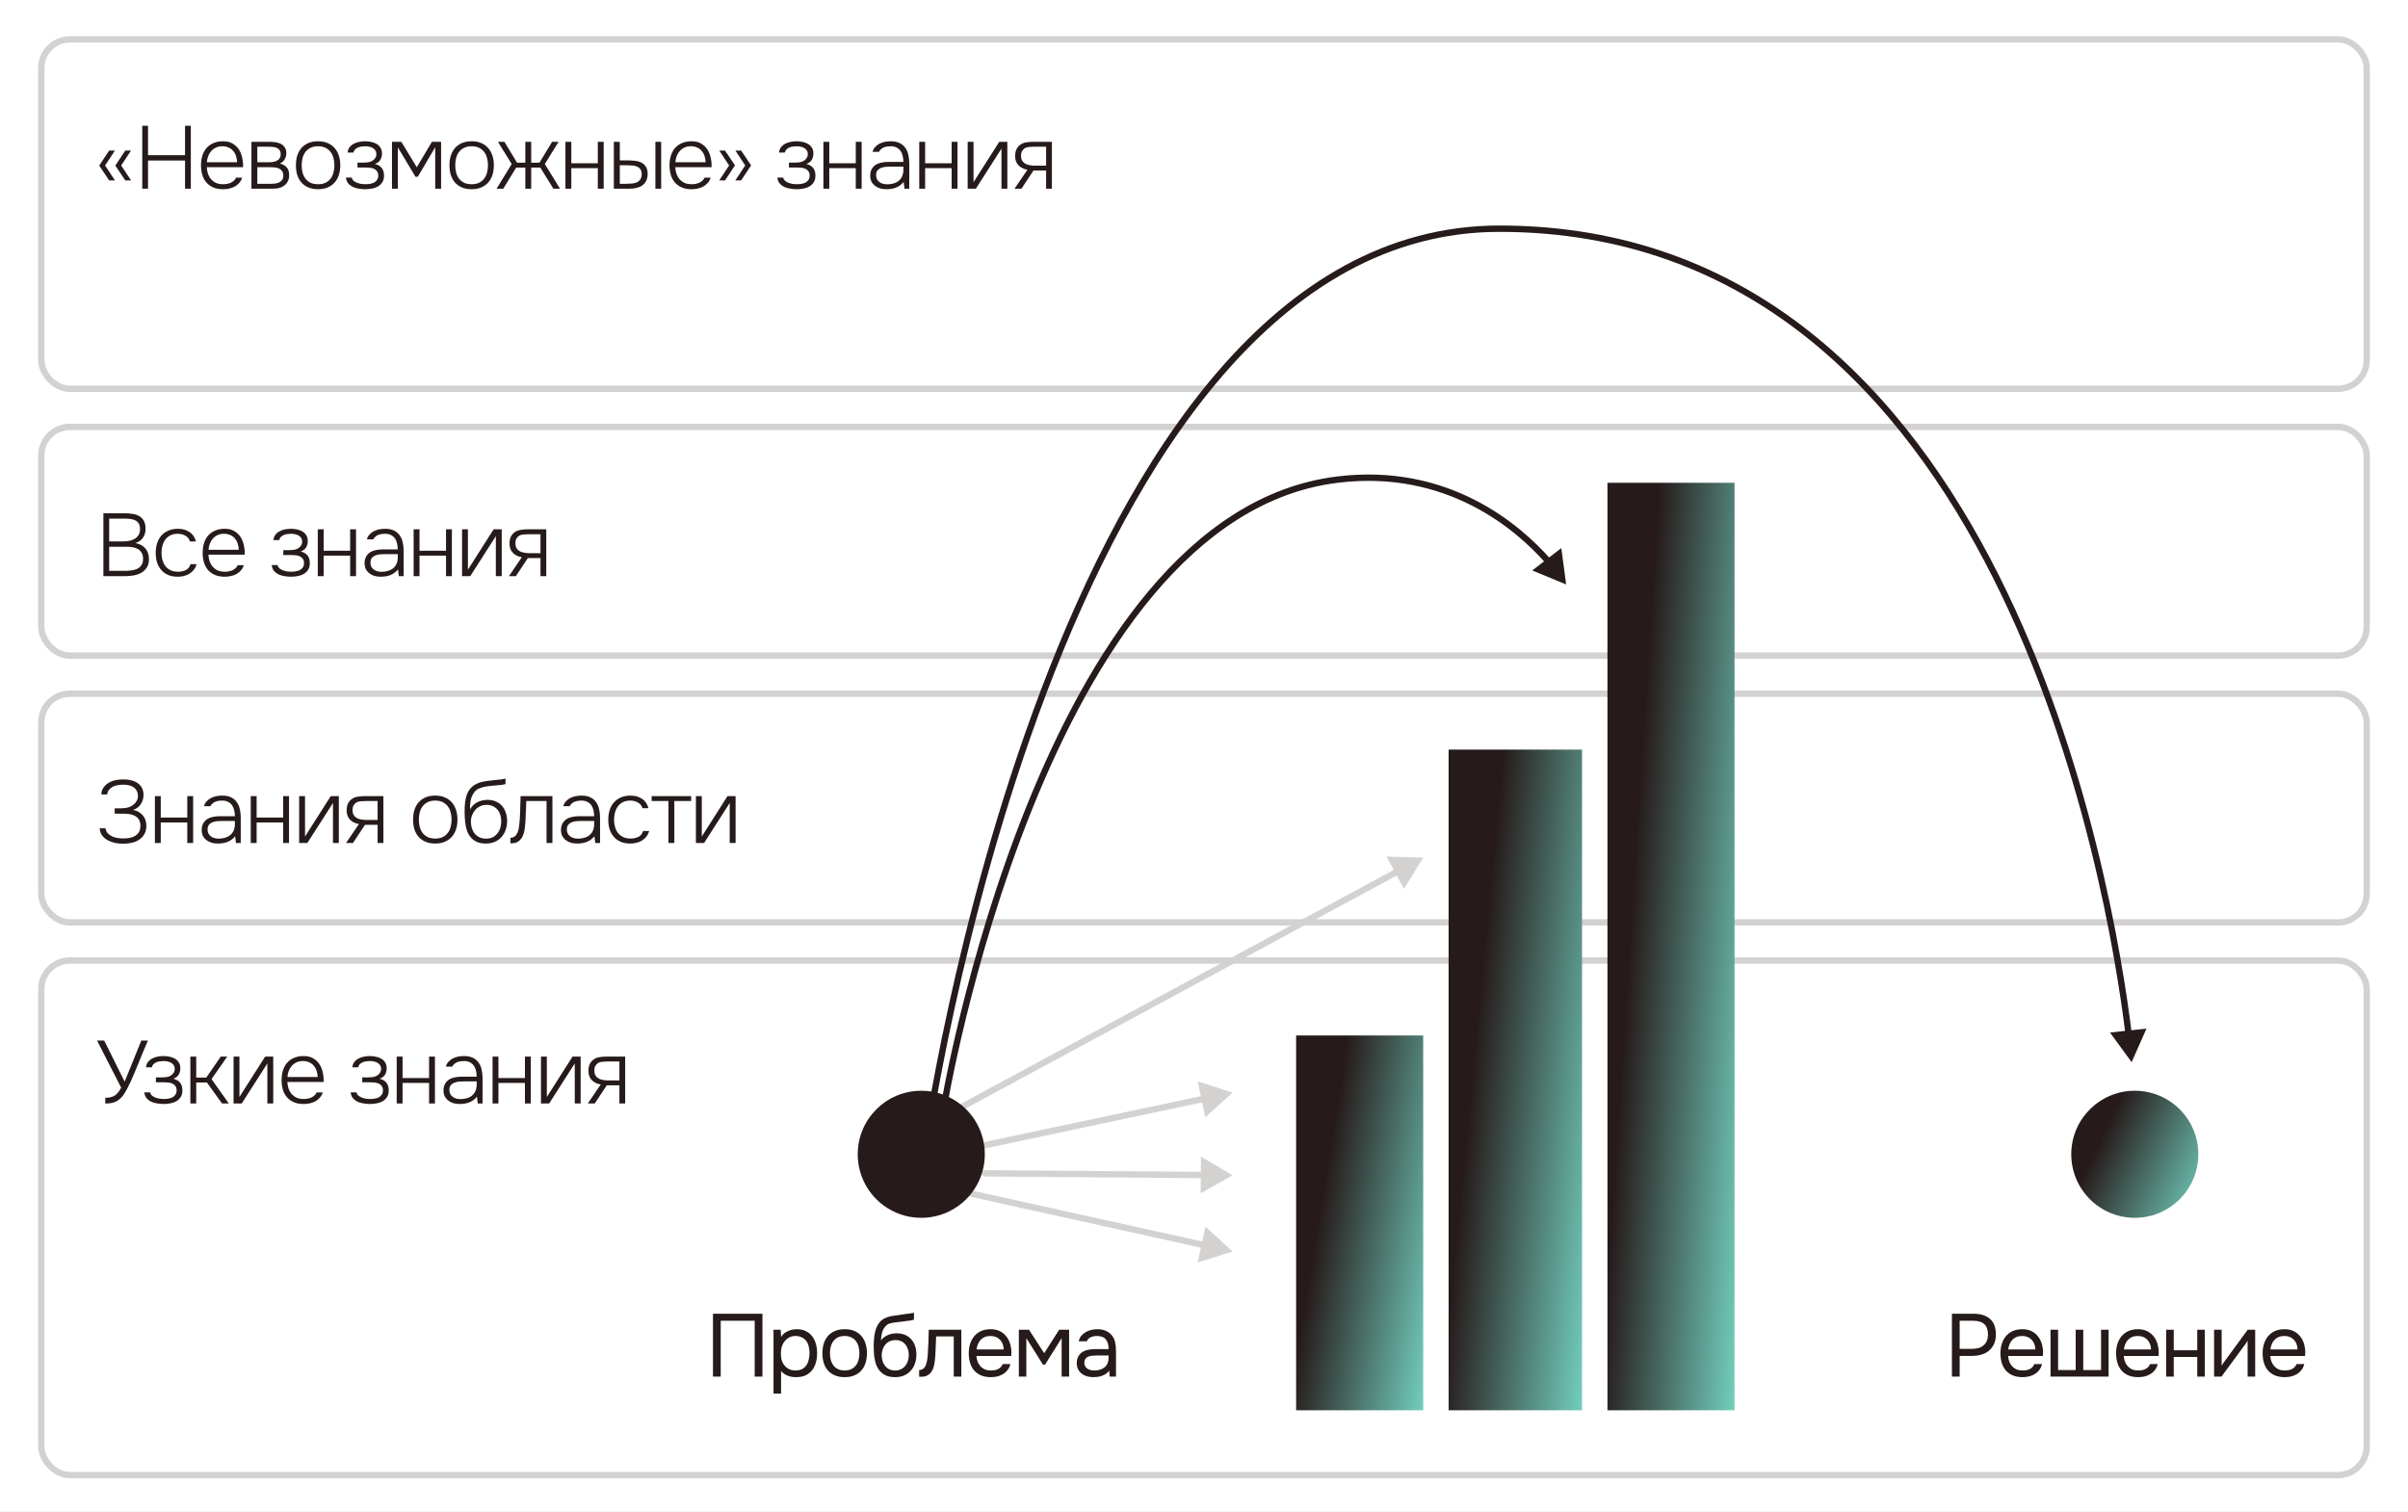<?xml version="1.0" encoding="UTF-8"?> <svg xmlns="http://www.w3.org/2000/svg" width="379" height="238" viewBox="0 0 379 238" fill="none"><rect x="0" y="0" width="379" height="238" fill="#808080" stroke="none"/><g clip-path="url(#clip0_89_384)"><rect width="379" height="238" fill="white"></rect><rect x="6.5" y="151.201" width="366" height="81" rx="4.5" stroke="#261A1A" stroke-opacity="0.2"></rect><rect x="6.5" y="109.201" width="366" height="36" rx="4.5" stroke="#261A1A" stroke-opacity="0.2"></rect><rect x="6.5" y="67.201" width="366" height="36" rx="4.5" stroke="#261A1A" stroke-opacity="0.2"></rect><rect x="6.5" y="6.201" width="366" height="55" rx="4.5" stroke="#261A1A" stroke-opacity="0.2"></rect><path d="M152.108 187.213C151.838 187.153 151.572 187.323 151.512 187.593C151.452 187.863 151.622 188.13 151.892 188.189L152 187.701L152.108 187.213ZM194 197L189.742 193.101L188.494 198.738L194 197ZM152 187.701L151.892 188.189L189.498 196.515L189.606 196.027L189.714 195.539L152.108 187.213L152 187.701Z" fill="#D4D1D1"></path><path d="M155.004 184.201C154.728 184.199 154.502 184.421 154.5 184.697C154.498 184.973 154.72 185.199 154.996 185.201L155 184.701L155.004 184.201ZM194 185L189.022 182.075L188.978 187.848L194 185ZM155 184.701L154.996 185.201L189.496 185.466L189.5 184.966L189.504 184.466L155.004 184.201L155 184.701Z" fill="#D4D1D1"></path><path d="M152.896 180.212C152.626 180.269 152.454 180.535 152.511 180.805C152.568 181.075 152.834 181.248 153.104 181.19L153 180.701L152.896 180.212ZM194 172L188.51 170.214L189.708 175.862L194 172ZM153 180.701L153.104 181.19L189.702 173.423L189.598 172.934L189.494 172.445L152.896 180.212L153 180.701Z" fill="#D4D1D1"></path><path d="M144.762 177.261C144.519 177.393 144.429 177.696 144.56 177.939C144.691 178.182 144.995 178.272 145.238 178.141L145 177.701L144.762 177.261ZM224 135L218.229 134.838L220.974 139.917L224 135ZM145 177.701L145.238 178.141L220.279 137.58L220.041 137.14L219.804 136.7L144.762 177.261L145 177.701Z" fill="#D4D1D1"></path><path d="M148.006 174.418C147.961 174.69 148.146 174.947 148.418 174.992C148.69 175.037 148.948 174.853 148.993 174.58L148.499 174.499L148.006 174.418ZM210.5 75.5L210.439 75.004L210.5 75.5ZM246.5 92L245.739 86.277L241.163 89.797L246.5 92ZM148.499 174.499C148.993 174.58 148.993 174.58 148.993 174.579C148.993 174.579 148.993 174.578 148.993 174.576C148.994 174.574 148.994 174.57 148.995 174.564C148.997 174.553 149 174.536 149.004 174.514C149.011 174.47 149.022 174.404 149.037 174.316C149.068 174.141 149.113 173.88 149.175 173.539C149.299 172.857 149.486 171.855 149.741 170.578C150.25 168.022 151.031 164.364 152.113 159.955C154.279 151.136 157.649 139.322 162.473 127.334C167.298 115.342 173.567 103.199 181.519 93.706C189.47 84.213 199.07 77.407 210.561 75.996L210.5 75.5L210.439 75.004C198.609 76.457 188.799 83.457 180.752 93.064C172.706 102.67 166.39 114.919 161.545 126.961C156.699 139.006 153.315 150.868 151.142 159.716C150.056 164.141 149.272 167.814 148.76 170.382C148.504 171.666 148.316 172.674 148.191 173.361C148.129 173.705 148.083 173.968 148.052 174.146C148.037 174.235 148.025 174.303 148.018 174.348C148.014 174.371 148.011 174.388 148.009 174.4C148.008 174.406 148.007 174.41 148.007 174.413C148.006 174.414 148.006 174.416 148.006 174.416C148.006 174.417 148.006 174.418 148.499 174.499ZM210.5 75.5L210.561 75.996C227.699 73.892 238.633 83.356 243.379 88.762L243.755 88.433L244.131 88.103C239.283 82.58 228.048 72.842 210.439 75.004L210.5 75.5Z" fill="#261A1A"></path><path d="M145.005 181.431C144.967 181.705 145.158 181.957 145.432 181.995C145.705 182.032 145.958 181.841 145.995 181.567L145.5 181.499L145.005 181.431ZM236 36L236 35.5H236L236 36ZM335.5 167.2L337.838 161.922L332.097 162.536L335.5 167.2ZM145.5 181.499C145.995 181.567 145.995 181.567 145.995 181.566C145.996 181.565 145.996 181.563 145.996 181.561C145.997 181.557 145.998 181.55 145.999 181.542C146.001 181.525 146.005 181.498 146.01 181.464C146.02 181.395 146.034 181.291 146.054 181.154C146.094 180.88 146.154 180.473 146.236 179.941C146.399 178.878 146.648 177.318 146.99 175.332C147.673 171.36 148.728 165.684 150.215 158.872C153.188 145.246 157.885 127.084 164.78 108.927C171.676 90.765 180.761 72.639 192.495 59.061C204.226 45.489 218.568 36.5 236 36.5L236 36L236 35.5C218.182 35.5 203.587 44.699 191.739 58.407C179.895 72.111 170.761 90.36 163.845 108.572C156.927 126.79 152.218 145.003 149.238 158.658C147.748 165.487 146.69 171.178 146.004 175.163C145.661 177.155 145.412 178.721 145.248 179.789C145.165 180.324 145.105 180.733 145.065 181.01C145.045 181.148 145.03 181.253 145.02 181.324C145.015 181.359 145.011 181.386 145.008 181.404C145.007 181.413 145.006 181.42 145.006 181.424C145.005 181.426 145.005 181.428 145.005 181.429C145.005 181.431 145.005 181.431 145.5 181.499ZM236 36L236 36.5C275.299 36.5 299.216 62.24 313.687 90.968C328.16 119.699 333.122 151.312 334.525 162.787L335.021 162.726L335.517 162.665C334.109 151.153 329.131 119.403 314.58 90.518C300.029 61.63 275.841 35.5 236 35.5L236 36Z" fill="#261A1A"></path><path d="M16.568 172.819C16.895 172.81 17.175 172.777 17.408 172.721C17.651 172.665 17.875 172.572 18.08 172.441C18.276 172.311 18.449 172.147 18.598 171.951C18.757 171.746 18.915 171.503 19.074 171.223L15.28 163.803H16.4L19.62 170.271L22.238 163.803H23.288C23.008 164.419 22.742 165.035 22.49 165.651C22.238 166.267 21.986 166.888 21.734 167.513C21.482 168.129 21.225 168.745 20.964 169.361C20.703 169.977 20.418 170.589 20.11 171.195C19.923 171.559 19.723 171.909 19.508 172.245C19.293 172.581 19.018 172.875 18.682 173.127C18.374 173.361 18.043 173.519 17.688 173.603C17.333 173.678 16.96 173.715 16.568 173.715V172.819ZM27.279 169.809C27.773 169.94 28.133 170.155 28.357 170.453C28.59 170.752 28.707 171.149 28.707 171.643C28.707 172.063 28.618 172.413 28.441 172.693C28.264 172.964 28.035 173.183 27.755 173.351C27.475 173.51 27.157 173.622 26.803 173.687C26.448 173.753 26.098 173.785 25.753 173.785C25.445 173.785 25.118 173.757 24.773 173.701C24.437 173.655 24.119 173.566 23.821 173.435C23.532 173.295 23.284 173.109 23.079 172.875C22.873 172.633 22.752 172.325 22.715 171.951H23.625C23.681 172.166 23.788 172.343 23.947 172.483C24.115 172.614 24.302 172.717 24.507 172.791C24.721 172.866 24.941 172.922 25.165 172.959C25.389 172.987 25.59 173.001 25.767 173.001C26 173.001 26.233 172.983 26.467 172.945C26.709 172.908 26.929 172.843 27.125 172.749C27.321 172.647 27.48 172.507 27.601 172.329C27.732 172.152 27.797 171.923 27.797 171.643C27.797 171.363 27.736 171.139 27.615 170.971C27.503 170.803 27.354 170.677 27.167 170.593C26.989 170.5 26.784 170.439 26.551 170.411C26.317 170.383 26.084 170.369 25.851 170.369H24.535V169.599H25.487C25.701 169.599 25.921 169.585 26.145 169.557C26.369 169.529 26.574 169.469 26.761 169.375C26.966 169.273 27.139 169.128 27.279 168.941C27.428 168.755 27.503 168.526 27.503 168.255C27.503 168.022 27.447 167.826 27.335 167.667C27.232 167.509 27.097 167.383 26.929 167.289C26.761 167.196 26.574 167.131 26.369 167.093C26.163 167.047 25.963 167.023 25.767 167.023C25.59 167.023 25.398 167.037 25.193 167.065C24.997 167.084 24.81 167.131 24.633 167.205C24.456 167.28 24.297 167.383 24.157 167.513C24.026 167.644 23.938 167.812 23.891 168.017H22.981C23.009 167.672 23.116 167.387 23.303 167.163C23.489 166.93 23.713 166.748 23.975 166.617C24.245 166.477 24.535 166.379 24.843 166.323C25.16 166.267 25.463 166.239 25.753 166.239C26.052 166.239 26.355 166.272 26.663 166.337C26.98 166.393 27.265 166.496 27.517 166.645C27.769 166.785 27.974 166.981 28.133 167.233C28.301 167.476 28.385 167.779 28.385 168.143C28.385 168.545 28.296 168.89 28.119 169.179C27.942 169.459 27.662 169.669 27.279 169.809ZM29.961 173.701V166.323H30.885V169.627H32.467L34.749 166.323H35.771L33.293 169.865L36.009 173.701H34.945L32.565 170.397H30.885V173.701H29.961ZM38.048 173.701H36.76V166.323H37.684V172.679L41.73 166.323H43.004V173.701H42.08V167.401L38.048 173.701ZM45.227 170.313C45.246 170.705 45.312 171.065 45.423 171.391C45.545 171.718 45.713 172.003 45.928 172.245C46.142 172.479 46.404 172.665 46.712 172.805C47.029 172.936 47.398 173.001 47.818 173.001C48.014 173.001 48.209 172.983 48.406 172.945C48.611 172.908 48.802 172.852 48.98 172.777C49.166 172.693 49.334 172.586 49.483 172.455C49.633 172.325 49.749 172.161 49.834 171.965H50.8C50.697 172.292 50.538 172.572 50.324 172.805C50.118 173.039 49.88 173.23 49.609 173.379C49.339 173.519 49.045 173.622 48.727 173.687C48.41 173.753 48.093 173.785 47.776 173.785C47.197 173.785 46.688 173.692 46.249 173.505C45.82 173.319 45.461 173.062 45.172 172.735C44.882 172.399 44.667 172.003 44.528 171.545C44.388 171.079 44.318 170.57 44.318 170.019C44.318 169.459 44.392 168.946 44.541 168.479C44.691 168.013 44.91 167.616 45.2 167.289C45.498 166.953 45.862 166.697 46.291 166.519C46.73 166.333 47.23 166.239 47.789 166.239C48.377 166.239 48.872 166.356 49.273 166.589C49.684 166.823 50.016 167.131 50.267 167.513C50.52 167.887 50.697 168.321 50.8 168.815C50.911 169.301 50.958 169.8 50.94 170.313H45.227ZM50.002 169.543C49.992 169.207 49.936 168.885 49.834 168.577C49.74 168.269 49.596 168.003 49.4 167.779C49.213 167.546 48.975 167.364 48.685 167.233C48.396 167.093 48.06 167.023 47.678 167.023C47.295 167.023 46.954 167.093 46.656 167.233C46.366 167.373 46.119 167.56 45.913 167.793C45.708 168.027 45.55 168.297 45.438 168.605C45.325 168.904 45.26 169.217 45.242 169.543H50.002ZM59.755 169.809C60.25 169.94 60.609 170.155 60.833 170.453C61.066 170.752 61.183 171.149 61.183 171.643C61.183 172.063 61.094 172.413 60.917 172.693C60.74 172.964 60.511 173.183 60.231 173.351C59.951 173.51 59.634 173.622 59.279 173.687C58.924 173.753 58.574 173.785 58.229 173.785C57.921 173.785 57.594 173.757 57.249 173.701C56.913 173.655 56.596 173.566 56.297 173.435C56.008 173.295 55.76 173.109 55.555 172.875C55.35 172.633 55.228 172.325 55.191 171.951H56.101C56.157 172.166 56.264 172.343 56.423 172.483C56.591 172.614 56.778 172.717 56.983 172.791C57.198 172.866 57.417 172.922 57.641 172.959C57.865 172.987 58.066 173.001 58.243 173.001C58.476 173.001 58.71 172.983 58.943 172.945C59.186 172.908 59.405 172.843 59.601 172.749C59.797 172.647 59.956 172.507 60.077 172.329C60.208 172.152 60.273 171.923 60.273 171.643C60.273 171.363 60.212 171.139 60.091 170.971C59.979 170.803 59.83 170.677 59.643 170.593C59.466 170.5 59.26 170.439 59.027 170.411C58.794 170.383 58.56 170.369 58.327 170.369H57.011V169.599H57.963C58.178 169.599 58.397 169.585 58.621 169.557C58.845 169.529 59.05 169.469 59.237 169.375C59.442 169.273 59.615 169.128 59.755 168.941C59.904 168.755 59.979 168.526 59.979 168.255C59.979 168.022 59.923 167.826 59.811 167.667C59.708 167.509 59.573 167.383 59.405 167.289C59.237 167.196 59.05 167.131 58.845 167.093C58.64 167.047 58.439 167.023 58.243 167.023C58.066 167.023 57.874 167.037 57.669 167.065C57.473 167.084 57.286 167.131 57.109 167.205C56.932 167.28 56.773 167.383 56.633 167.513C56.502 167.644 56.414 167.812 56.367 168.017H55.457C55.485 167.672 55.592 167.387 55.779 167.163C55.966 166.93 56.19 166.748 56.451 166.617C56.722 166.477 57.011 166.379 57.319 166.323C57.636 166.267 57.94 166.239 58.229 166.239C58.528 166.239 58.831 166.272 59.139 166.337C59.456 166.393 59.741 166.496 59.993 166.645C60.245 166.785 60.45 166.981 60.609 167.233C60.777 167.476 60.861 167.779 60.861 168.143C60.861 168.545 60.772 168.89 60.595 169.179C60.418 169.459 60.138 169.669 59.755 169.809ZM62.437 173.701V166.323H63.361V169.697H67.533V166.323H68.457V173.701H67.533V170.467H63.361V173.701H62.437ZM75.068 172.637C74.713 173.067 74.308 173.365 73.85 173.533C73.402 173.701 72.907 173.785 72.366 173.785C72.04 173.785 71.722 173.748 71.414 173.673C71.115 173.589 70.845 173.459 70.602 173.281C70.359 173.104 70.163 172.88 70.014 172.609C69.874 172.329 69.804 172.017 69.804 171.671C69.804 171.251 69.883 170.901 70.042 170.621C70.201 170.341 70.406 170.117 70.658 169.949C70.919 169.781 71.218 169.665 71.554 169.599C71.89 169.525 72.24 169.487 72.604 169.487H75.026C75.026 169.151 74.989 168.834 74.914 168.535C74.849 168.237 74.737 167.975 74.578 167.751C74.419 167.527 74.21 167.35 73.948 167.219C73.696 167.089 73.383 167.023 73.01 167.023C72.833 167.023 72.651 167.037 72.464 167.065C72.287 167.093 72.114 167.14 71.946 167.205C71.787 167.271 71.638 167.364 71.498 167.485C71.368 167.597 71.26 167.737 71.176 167.905H70.168C70.252 167.597 70.392 167.341 70.588 167.135C70.784 166.921 71.013 166.748 71.274 166.617C71.545 166.477 71.829 166.379 72.128 166.323C72.436 166.267 72.74 166.239 73.038 166.239C73.579 166.239 74.037 166.328 74.41 166.505C74.784 166.683 75.082 166.93 75.306 167.247C75.54 167.555 75.703 167.919 75.796 168.339C75.899 168.759 75.95 169.212 75.95 169.697V173.701H75.194L75.068 172.637ZM73.08 170.229C72.838 170.229 72.576 170.239 72.296 170.257C72.025 170.276 71.773 170.332 71.54 170.425C71.307 170.509 71.111 170.645 70.952 170.831C70.803 171.009 70.728 171.256 70.728 171.573C70.728 171.825 70.775 172.04 70.868 172.217C70.971 172.395 71.102 172.544 71.26 172.665C71.428 172.787 71.615 172.875 71.82 172.931C72.035 172.987 72.254 173.015 72.478 173.015C72.842 173.015 73.178 172.969 73.486 172.875C73.803 172.782 74.074 172.642 74.298 172.455C74.531 172.259 74.709 172.021 74.83 171.741C74.961 171.452 75.026 171.116 75.026 170.733V170.229H73.08ZM77.525 173.701V166.323H78.449V169.697H82.621V166.323H83.545V173.701H82.621V170.467H78.449V173.701H77.525ZM86.432 173.701H85.144V166.323H86.068V172.679L90.114 166.323H91.388V173.701H90.464V167.401L86.432 173.701ZM98.4 173.701H97.49V170.845H95.502L93.612 173.701H92.52L94.55 170.719C93.971 170.617 93.504 170.388 93.15 170.033C92.795 169.669 92.618 169.184 92.618 168.577C92.618 168.101 92.697 167.719 92.856 167.429C93.014 167.14 93.229 166.907 93.5 166.729C93.761 166.561 94.055 166.454 94.382 166.407C94.718 166.351 95.082 166.323 95.474 166.323H98.4V173.701ZM97.49 167.093H95.642C95.343 167.093 95.058 167.107 94.788 167.135C94.517 167.163 94.298 167.229 94.13 167.331C93.971 167.434 93.831 167.583 93.71 167.779C93.598 167.966 93.542 168.209 93.542 168.507C93.542 168.769 93.584 168.997 93.668 169.193C93.761 169.38 93.882 169.529 94.032 169.641C94.172 169.744 94.321 169.828 94.48 169.893C94.648 169.949 94.82 169.991 94.998 170.019C95.184 170.047 95.366 170.066 95.544 170.075C95.721 170.075 95.894 170.075 96.062 170.075H97.49V167.093Z" fill="#261A1A"></path><path d="M120.002 216.701H118.784V207.909H113.436V216.701H112.218V206.803H120.002V216.701ZM122.935 219.361H121.745V209.323H122.879L122.935 210.457C123.187 210.056 123.527 209.757 123.957 209.561C124.395 209.356 124.867 209.249 125.371 209.239C125.94 209.239 126.421 209.337 126.813 209.533C127.214 209.72 127.545 209.986 127.807 210.331C128.077 210.667 128.278 211.069 128.409 211.535C128.539 211.993 128.605 212.487 128.605 213.019C128.605 213.561 128.539 214.06 128.409 214.517C128.278 214.975 128.077 215.371 127.807 215.707C127.536 216.043 127.195 216.309 126.785 216.505C126.374 216.692 125.884 216.785 125.315 216.785C124.755 216.785 124.279 216.697 123.887 216.519C123.495 216.342 123.177 216.109 122.935 215.819V219.361ZM125.217 215.735C125.618 215.735 125.954 215.665 126.225 215.525C126.505 215.376 126.729 215.18 126.897 214.937C127.074 214.685 127.2 214.396 127.275 214.069C127.359 213.743 127.405 213.393 127.415 213.019C127.415 212.646 127.373 212.296 127.289 211.969C127.214 211.633 127.088 211.344 126.911 211.101C126.733 210.859 126.5 210.667 126.211 210.527C125.931 210.378 125.59 210.303 125.189 210.303C124.713 210.303 124.302 210.434 123.957 210.695C123.611 210.947 123.35 211.269 123.173 211.661C123.07 211.876 123 212.1 122.963 212.333C122.925 212.557 122.907 212.791 122.907 213.033C122.907 213.313 122.925 213.575 122.963 213.817C123 214.051 123.07 214.275 123.173 214.489C123.35 214.844 123.607 215.143 123.943 215.385C124.288 215.619 124.713 215.735 125.217 215.735ZM132.967 209.239C133.555 209.239 134.064 209.333 134.493 209.519C134.922 209.706 135.282 209.967 135.571 210.303C135.87 210.639 136.089 211.041 136.229 211.507C136.378 211.965 136.453 212.469 136.453 213.019C136.453 213.57 136.378 214.079 136.229 214.545C136.089 215.003 135.87 215.399 135.571 215.735C135.282 216.062 134.918 216.319 134.479 216.505C134.04 216.692 133.527 216.785 132.939 216.785C132.351 216.785 131.838 216.692 131.399 216.505C130.97 216.319 130.606 216.062 130.307 215.735C130.018 215.399 129.798 215.003 129.649 214.545C129.509 214.079 129.439 213.57 129.439 213.019C129.439 212.469 129.509 211.965 129.649 211.507C129.798 211.041 130.018 210.639 130.307 210.303C130.606 209.967 130.974 209.706 131.413 209.519C131.852 209.333 132.37 209.239 132.967 209.239ZM132.939 215.735C133.34 215.735 133.686 215.665 133.975 215.525C134.274 215.385 134.516 215.194 134.703 214.951C134.899 214.699 135.039 214.41 135.123 214.083C135.216 213.757 135.263 213.402 135.263 213.019C135.263 212.646 135.216 212.296 135.123 211.969C135.039 211.633 134.899 211.344 134.703 211.101C134.516 210.849 134.274 210.653 133.975 210.513C133.686 210.373 133.34 210.303 132.939 210.303C132.538 210.303 132.192 210.373 131.903 210.513C131.614 210.653 131.371 210.849 131.175 211.101C130.988 211.344 130.848 211.633 130.755 211.969C130.671 212.296 130.629 212.646 130.629 213.019C130.629 213.402 130.671 213.757 130.755 214.083C130.848 214.41 130.988 214.699 131.175 214.951C131.371 215.194 131.614 215.385 131.903 215.525C132.192 215.665 132.538 215.735 132.939 215.735ZM138.658 210.989C138.798 210.793 138.961 210.63 139.148 210.499C139.335 210.359 139.535 210.243 139.75 210.149C139.974 210.056 140.198 209.991 140.422 209.953C140.655 209.907 140.879 209.883 141.094 209.883C141.598 209.883 142.041 209.963 142.424 210.121C142.816 210.28 143.143 210.509 143.404 210.807C143.675 211.097 143.88 211.447 144.02 211.857C144.16 212.268 144.23 212.725 144.23 213.229C144.23 213.733 144.155 214.205 144.006 214.643C143.857 215.073 143.637 215.446 143.348 215.763C143.068 216.081 142.718 216.333 142.298 216.519C141.887 216.697 141.411 216.785 140.87 216.785C140.254 216.785 139.736 216.678 139.316 216.463C138.896 216.239 138.555 215.945 138.294 215.581C138.042 215.208 137.855 214.765 137.734 214.251C137.613 213.738 137.547 213.234 137.538 212.739C137.519 212.59 137.51 212.291 137.51 211.843C137.519 211.386 137.543 210.975 137.58 210.611C137.617 210.238 137.678 209.879 137.762 209.533C137.855 209.179 137.981 208.866 138.14 208.595C138.392 208.147 138.709 207.816 139.092 207.601C139.484 207.387 139.932 207.237 140.436 207.153C140.595 207.125 140.949 207.074 141.5 206.999C142.06 206.915 142.443 206.859 142.648 206.831C142.825 206.813 143.017 206.789 143.222 206.761C143.437 206.724 143.647 206.687 143.852 206.649V207.741C143.712 207.788 143.539 207.83 143.334 207.867C143.129 207.895 142.895 207.923 142.634 207.951C142.447 207.979 142.251 208.007 142.046 208.035C141.85 208.054 141.645 208.077 141.43 208.105C141.225 208.124 140.907 208.166 140.478 208.231C140.161 208.278 139.899 208.367 139.694 208.497C139.498 208.628 139.325 208.801 139.176 209.015C138.999 209.277 138.868 209.594 138.784 209.967C138.709 210.331 138.667 210.672 138.658 210.989ZM140.898 215.735C141.243 215.735 141.547 215.67 141.808 215.539C142.079 215.409 142.303 215.231 142.48 215.007C142.667 214.783 142.807 214.522 142.9 214.223C142.993 213.925 143.04 213.607 143.04 213.271C143.04 212.945 142.989 212.641 142.886 212.361C142.793 212.072 142.657 211.825 142.48 211.619C142.303 211.405 142.088 211.241 141.836 211.129C141.584 211.008 141.276 210.947 140.912 210.947C140.576 210.957 140.277 211.022 140.016 211.143C139.755 211.265 139.531 211.437 139.344 211.661C139.157 211.876 139.017 212.128 138.924 212.417C138.831 212.697 138.779 212.991 138.77 213.299C138.77 213.626 138.812 213.939 138.896 214.237C138.989 214.527 139.125 214.783 139.302 215.007C139.479 215.231 139.699 215.409 139.96 215.539C140.231 215.67 140.543 215.735 140.898 215.735ZM146.026 213.243C146.073 212.571 146.105 211.918 146.124 211.283C146.152 210.649 146.171 209.995 146.18 209.323H151.304V216.701H150.114V210.373H147.342L147.216 213.271C147.197 213.645 147.155 214.065 147.09 214.531C147.025 214.998 146.889 215.423 146.684 215.805C146.525 216.076 146.311 216.295 146.04 216.463C145.769 216.631 145.457 216.715 145.102 216.715H144.668V215.665C145.041 215.665 145.34 215.507 145.564 215.189C145.695 215.003 145.797 214.732 145.872 214.377C145.947 214.023 145.998 213.645 146.026 213.243ZM153.678 213.453C153.706 213.78 153.771 214.083 153.874 214.363C153.986 214.634 154.135 214.872 154.322 215.077C154.509 215.283 154.737 215.446 155.008 215.567C155.288 215.679 155.61 215.735 155.974 215.735C156.151 215.735 156.333 215.721 156.52 215.693C156.716 215.656 156.898 215.6 157.066 215.525C157.234 215.441 157.383 215.334 157.514 215.203C157.645 215.073 157.743 214.914 157.808 214.727H159.026C158.942 215.082 158.797 215.39 158.592 215.651C158.396 215.913 158.158 216.127 157.878 216.295C157.607 216.463 157.304 216.589 156.968 216.673C156.632 216.748 156.291 216.785 155.946 216.785C155.358 216.785 154.845 216.692 154.406 216.505C153.977 216.319 153.617 216.062 153.328 215.735C153.039 215.399 152.824 215.003 152.684 214.545C152.544 214.079 152.474 213.57 152.474 213.019C152.474 212.469 152.549 211.965 152.698 211.507C152.857 211.041 153.081 210.639 153.37 210.303C153.659 209.967 154.014 209.706 154.434 209.519C154.854 209.333 155.353 209.239 155.932 209.239C156.52 209.239 157.029 209.356 157.458 209.589C157.887 209.823 158.233 210.131 158.494 210.513C158.755 210.887 158.937 211.293 159.04 211.731C159.152 212.17 159.199 212.576 159.18 212.949C159.18 213.033 159.175 213.117 159.166 213.201C159.166 213.285 159.161 213.369 159.152 213.453H153.678ZM157.976 212.417C157.957 211.792 157.761 211.283 157.388 210.891C157.015 210.499 156.515 210.303 155.89 210.303C155.545 210.303 155.241 210.359 154.98 210.471C154.719 210.583 154.499 210.737 154.322 210.933C154.145 211.129 154.005 211.358 153.902 211.619C153.799 211.871 153.734 212.137 153.706 212.417H157.976ZM160.359 209.323H161.955L164.349 213.019L166.701 209.323H168.269V216.701H167.093V210.639L164.489 214.811H164.153L161.535 210.639V216.701H160.359V209.323ZM174.586 215.763C174.428 215.978 174.246 216.151 174.04 216.281C173.835 216.412 173.62 216.515 173.396 216.589C173.182 216.664 172.962 216.715 172.738 216.743C172.524 216.771 172.309 216.785 172.094 216.785C171.749 216.785 171.422 216.743 171.114 216.659C170.806 216.575 170.526 216.44 170.274 216.253C170.032 216.067 169.836 215.833 169.686 215.553C169.546 215.273 169.476 214.956 169.476 214.601C169.476 214.181 169.551 213.831 169.7 213.551C169.859 213.262 170.069 213.029 170.33 212.851C170.592 212.674 170.89 212.553 171.226 212.487C171.572 212.413 171.936 212.375 172.318 212.375H174.488C174.488 211.75 174.353 211.255 174.082 210.891C173.812 210.518 173.354 210.322 172.71 210.303C172.318 210.303 171.973 210.369 171.674 210.499C171.376 210.63 171.17 210.845 171.058 211.143H169.784C169.85 210.807 169.98 210.523 170.176 210.289C170.372 210.047 170.606 209.851 170.876 209.701C171.147 209.543 171.441 209.426 171.758 209.351C172.076 209.277 172.393 209.239 172.71 209.239C173.261 209.239 173.723 209.333 174.096 209.519C174.479 209.697 174.787 209.935 175.02 210.233C175.254 210.523 175.417 210.877 175.51 211.297C175.604 211.717 175.65 212.189 175.65 212.711V216.701H174.656L174.586 215.763ZM173.186 213.369C172.962 213.369 172.701 213.374 172.402 213.383C172.113 213.383 171.833 213.411 171.562 213.467C171.292 213.523 171.072 213.64 170.904 213.817C170.746 213.995 170.666 214.228 170.666 214.517C170.666 214.732 170.708 214.914 170.792 215.063C170.876 215.213 170.988 215.339 171.128 215.441C171.278 215.544 171.446 215.619 171.632 215.665C171.819 215.712 172.01 215.735 172.206 215.735C172.906 215.735 173.457 215.567 173.858 215.231C174.269 214.886 174.479 214.387 174.488 213.733V213.369H173.186Z" fill="#261A1A"></path><path d="M307.218 216.701V206.803H310.648C311.74 206.803 312.594 207.074 313.21 207.615C313.826 208.147 314.134 208.973 314.134 210.093C314.134 210.663 314.031 211.162 313.826 211.591C313.63 212.021 313.355 212.375 313 212.655C312.701 212.898 312.328 213.089 311.88 213.229C311.432 213.369 310.937 213.439 310.396 213.439H308.436V216.701H307.218ZM308.436 212.333H310.34C310.695 212.333 311.04 212.291 311.376 212.207C311.712 212.114 311.987 211.969 312.202 211.773C312.417 211.587 312.585 211.358 312.706 211.087C312.827 210.817 312.888 210.467 312.888 210.037C312.888 208.619 312.123 207.909 310.592 207.909H308.436V212.333ZM316.055 213.453C316.083 213.78 316.149 214.083 316.251 214.363C316.363 214.634 316.513 214.872 316.699 215.077C316.886 215.283 317.115 215.446 317.385 215.567C317.665 215.679 317.987 215.735 318.351 215.735C318.529 215.735 318.711 215.721 318.897 215.693C319.093 215.656 319.275 215.6 319.443 215.525C319.611 215.441 319.761 215.334 319.891 215.203C320.022 215.073 320.12 214.914 320.185 214.727H321.403C321.319 215.082 321.175 215.39 320.969 215.651C320.773 215.913 320.535 216.127 320.255 216.295C319.985 216.463 319.681 216.589 319.345 216.673C319.009 216.748 318.669 216.785 318.323 216.785C317.735 216.785 317.222 216.692 316.783 216.505C316.354 216.319 315.995 216.062 315.705 215.735C315.416 215.399 315.201 215.003 315.061 214.545C314.921 214.079 314.851 213.57 314.851 213.019C314.851 212.469 314.926 211.965 315.075 211.507C315.234 211.041 315.458 210.639 315.747 210.303C316.037 209.967 316.391 209.706 316.811 209.519C317.231 209.333 317.731 209.239 318.309 209.239C318.897 209.239 319.406 209.356 319.835 209.589C320.265 209.823 320.61 210.131 320.871 210.513C321.133 210.887 321.315 211.293 321.417 211.731C321.529 212.17 321.576 212.576 321.557 212.949C321.557 213.033 321.553 213.117 321.543 213.201C321.543 213.285 321.539 213.369 321.529 213.453H316.055ZM320.353 212.417C320.335 211.792 320.139 211.283 319.765 210.891C319.392 210.499 318.893 210.303 318.267 210.303C317.922 210.303 317.619 210.359 317.357 210.471C317.096 210.583 316.877 210.737 316.699 210.933C316.522 211.129 316.382 211.358 316.279 211.619C316.177 211.871 316.111 212.137 316.083 212.417H320.353ZM322.737 209.323H323.927V215.665H326.699V209.323H327.889V215.665H330.689V209.323H331.879V216.701H322.737V209.323ZM334.26 213.453C334.288 213.78 334.354 214.083 334.456 214.363C334.568 214.634 334.718 214.872 334.904 215.077C335.091 215.283 335.32 215.446 335.59 215.567C335.87 215.679 336.192 215.735 336.556 215.735C336.734 215.735 336.916 215.721 337.102 215.693C337.298 215.656 337.48 215.6 337.648 215.525C337.816 215.441 337.966 215.334 338.096 215.203C338.227 215.073 338.325 214.914 338.39 214.727H339.608C339.524 215.082 339.38 215.39 339.174 215.651C338.978 215.913 338.74 216.127 338.46 216.295C338.19 216.463 337.886 216.589 337.55 216.673C337.214 216.748 336.874 216.785 336.528 216.785C335.94 216.785 335.427 216.692 334.988 216.505C334.559 216.319 334.2 216.062 333.91 215.735C333.621 215.399 333.406 215.003 333.266 214.545C333.126 214.079 333.056 213.57 333.056 213.019C333.056 212.469 333.131 211.965 333.28 211.507C333.439 211.041 333.663 210.639 333.952 210.303C334.242 209.967 334.596 209.706 335.016 209.519C335.436 209.333 335.936 209.239 336.514 209.239C337.102 209.239 337.611 209.356 338.04 209.589C338.47 209.823 338.815 210.131 339.076 210.513C339.338 210.887 339.52 211.293 339.622 211.731C339.734 212.17 339.781 212.576 339.762 212.949C339.762 213.033 339.758 213.117 339.748 213.201C339.748 213.285 339.744 213.369 339.734 213.453H334.26ZM338.558 212.417C338.54 211.792 338.344 211.283 337.97 210.891C337.597 210.499 337.098 210.303 336.472 210.303C336.127 210.303 335.824 210.359 335.562 210.471C335.301 210.583 335.082 210.737 334.904 210.933C334.727 211.129 334.587 211.358 334.484 211.619C334.382 211.871 334.316 212.137 334.288 212.417H338.558ZM340.942 216.701V209.323H342.132V212.557H345.828V209.323H347.018V216.701H345.828V213.607H342.132V216.701H340.942ZM349.641 216.701H348.479V209.323H349.669V214.979C349.734 214.849 349.823 214.709 349.935 214.559C350.047 214.401 350.135 214.279 350.201 214.195L353.771 209.323H354.947V216.701H353.757V211.045C353.682 211.185 353.598 211.321 353.505 211.451C353.421 211.573 353.341 211.68 353.267 211.773L349.641 216.701ZM357.322 213.453C357.35 213.78 357.416 214.083 357.518 214.363C357.63 214.634 357.78 214.872 357.966 215.077C358.153 215.283 358.382 215.446 358.652 215.567C358.932 215.679 359.254 215.735 359.618 215.735C359.796 215.735 359.978 215.721 360.164 215.693C360.36 215.656 360.542 215.6 360.71 215.525C360.878 215.441 361.028 215.334 361.158 215.203C361.289 215.073 361.387 214.914 361.452 214.727H362.67C362.586 215.082 362.442 215.39 362.236 215.651C362.04 215.913 361.802 216.127 361.522 216.295C361.252 216.463 360.948 216.589 360.612 216.673C360.276 216.748 359.936 216.785 359.59 216.785C359.002 216.785 358.489 216.692 358.05 216.505C357.621 216.319 357.262 216.062 356.972 215.735C356.683 215.399 356.468 215.003 356.328 214.545C356.188 214.079 356.118 213.57 356.118 213.019C356.118 212.469 356.193 211.965 356.342 211.507C356.501 211.041 356.725 210.639 357.014 210.303C357.304 209.967 357.658 209.706 358.078 209.519C358.498 209.333 358.998 209.239 359.576 209.239C360.164 209.239 360.673 209.356 361.102 209.589C361.532 209.823 361.877 210.131 362.138 210.513C362.4 210.887 362.582 211.293 362.684 211.731C362.796 212.17 362.843 212.576 362.824 212.949C362.824 213.033 362.82 213.117 362.81 213.201C362.81 213.285 362.806 213.369 362.796 213.453H357.322ZM361.62 212.417C361.602 211.792 361.406 211.283 361.032 210.891C360.659 210.499 360.16 210.303 359.534 210.303C359.189 210.303 358.886 210.359 358.624 210.471C358.363 210.583 358.144 210.737 357.966 210.933C357.789 211.129 357.649 211.358 357.546 211.619C357.444 211.871 357.378 212.137 357.35 212.417H361.62Z" fill="#261A1A"></path><path d="M16.61 130.391C16.647 130.709 16.764 130.97 16.96 131.175C17.156 131.381 17.389 131.544 17.66 131.665C17.94 131.787 18.234 131.871 18.542 131.917C18.85 131.964 19.135 131.987 19.396 131.987C19.732 131.987 20.059 131.959 20.376 131.903C20.703 131.847 20.992 131.745 21.244 131.595C21.496 131.446 21.701 131.245 21.86 130.993C22.019 130.732 22.098 130.401 22.098 129.999C22.098 129.589 22.019 129.257 21.86 129.005C21.701 128.753 21.491 128.562 21.23 128.431C20.978 128.291 20.689 128.198 20.362 128.151C20.035 128.105 19.704 128.081 19.368 128.081H18.052V127.241H19.018C19.373 127.241 19.723 127.204 20.068 127.129C20.423 127.045 20.735 126.891 21.006 126.667C21.211 126.509 21.379 126.313 21.51 126.079C21.641 125.846 21.706 125.599 21.706 125.337C21.706 124.992 21.641 124.703 21.51 124.469C21.379 124.227 21.207 124.035 20.992 123.895C20.768 123.755 20.516 123.657 20.236 123.601C19.965 123.545 19.681 123.517 19.382 123.517C19.13 123.517 18.864 123.541 18.584 123.587C18.304 123.625 18.038 123.704 17.786 123.825C17.553 123.947 17.347 124.11 17.17 124.315C17.002 124.511 16.904 124.759 16.876 125.057H15.952C15.961 124.563 16.115 124.147 16.414 123.811C16.713 123.466 17.072 123.205 17.492 123.027C17.809 122.887 18.136 122.799 18.472 122.761C18.817 122.715 19.139 122.691 19.438 122.691C19.793 122.691 20.133 122.724 20.46 122.789C20.796 122.845 21.104 122.948 21.384 123.097C21.739 123.284 22.028 123.545 22.252 123.881C22.476 124.208 22.588 124.633 22.588 125.155C22.588 125.687 22.439 126.173 22.14 126.611C21.851 127.041 21.449 127.335 20.936 127.493C21.589 127.624 22.103 127.909 22.476 128.347C22.849 128.786 23.036 129.341 23.036 130.013C23.036 130.489 22.938 130.905 22.742 131.259C22.555 131.614 22.299 131.903 21.972 132.127C21.617 132.379 21.216 132.557 20.768 132.659C20.32 132.762 19.863 132.813 19.396 132.813C19.004 132.813 18.598 132.776 18.178 132.701C17.758 132.617 17.366 132.482 17.002 132.295C16.647 132.109 16.349 131.861 16.106 131.553C15.863 131.245 15.723 130.858 15.686 130.391H16.61ZM24.379 132.701V125.323H25.303V128.697H29.475V125.323H30.399V132.701H29.475V129.467H25.303V132.701H24.379ZM37.01 131.637C36.655 132.067 36.249 132.365 35.792 132.533C35.344 132.701 34.849 132.785 34.308 132.785C33.981 132.785 33.664 132.748 33.356 132.673C33.057 132.589 32.787 132.459 32.544 132.281C32.301 132.104 32.105 131.88 31.956 131.609C31.816 131.329 31.746 131.017 31.746 130.671C31.746 130.251 31.825 129.901 31.984 129.621C32.143 129.341 32.348 129.117 32.6 128.949C32.861 128.781 33.16 128.665 33.496 128.599C33.832 128.525 34.182 128.487 34.546 128.487H36.968C36.968 128.151 36.931 127.834 36.856 127.535C36.791 127.237 36.679 126.975 36.52 126.751C36.361 126.527 36.151 126.35 35.89 126.219C35.638 126.089 35.325 126.023 34.952 126.023C34.775 126.023 34.593 126.037 34.406 126.065C34.229 126.093 34.056 126.14 33.888 126.205C33.729 126.271 33.58 126.364 33.44 126.485C33.309 126.597 33.202 126.737 33.118 126.905H32.11C32.194 126.597 32.334 126.341 32.53 126.135C32.726 125.921 32.955 125.748 33.216 125.617C33.487 125.477 33.771 125.379 34.07 125.323C34.378 125.267 34.681 125.239 34.98 125.239C35.521 125.239 35.979 125.328 36.352 125.505C36.725 125.683 37.024 125.93 37.248 126.247C37.481 126.555 37.645 126.919 37.738 127.339C37.841 127.759 37.892 128.212 37.892 128.697V132.701H37.136L37.01 131.637ZM35.022 129.229C34.779 129.229 34.518 129.239 34.238 129.257C33.967 129.276 33.715 129.332 33.482 129.425C33.249 129.509 33.053 129.645 32.894 129.831C32.745 130.009 32.67 130.256 32.67 130.573C32.67 130.825 32.717 131.04 32.81 131.217C32.913 131.395 33.043 131.544 33.202 131.665C33.37 131.787 33.557 131.875 33.762 131.931C33.977 131.987 34.196 132.015 34.42 132.015C34.784 132.015 35.12 131.969 35.428 131.875C35.745 131.782 36.016 131.642 36.24 131.455C36.473 131.259 36.651 131.021 36.772 130.741C36.903 130.452 36.968 130.116 36.968 129.733V129.229H35.022ZM39.467 132.701V125.323H40.391V128.697H44.563V125.323H45.487V132.701H44.563V129.467H40.391V132.701H39.467ZM48.374 132.701H47.086V125.323H48.01V131.679L52.056 125.323H53.33V132.701H52.406V126.401L48.374 132.701ZM60.342 132.701H59.432V129.845H57.444L55.554 132.701H54.462L56.492 129.719C55.913 129.617 55.446 129.388 55.092 129.033C54.737 128.669 54.56 128.184 54.56 127.577C54.56 127.101 54.639 126.719 54.798 126.429C54.956 126.14 55.171 125.907 55.442 125.729C55.703 125.561 55.997 125.454 56.324 125.407C56.66 125.351 57.024 125.323 57.416 125.323H60.342V132.701ZM59.432 126.093H57.584C57.285 126.093 57 126.107 56.73 126.135C56.459 126.163 56.24 126.229 56.072 126.331C55.913 126.434 55.773 126.583 55.652 126.779C55.54 126.966 55.484 127.209 55.484 127.507C55.484 127.769 55.526 127.997 55.61 128.193C55.703 128.38 55.824 128.529 55.974 128.641C56.114 128.744 56.263 128.828 56.422 128.893C56.59 128.949 56.762 128.991 56.94 129.019C57.126 129.047 57.308 129.066 57.486 129.075C57.663 129.075 57.836 129.075 58.004 129.075H59.432V126.093ZM68.501 125.239C69.079 125.239 69.583 125.333 70.013 125.519C70.451 125.706 70.815 125.967 71.105 126.303C71.403 126.639 71.627 127.041 71.777 127.507C71.926 127.965 72.001 128.469 72.001 129.019C72.001 129.57 71.926 130.079 71.777 130.545C71.627 131.003 71.403 131.399 71.105 131.735C70.815 132.062 70.451 132.319 70.013 132.505C69.583 132.692 69.079 132.785 68.501 132.785C67.922 132.785 67.413 132.692 66.975 132.505C66.545 132.319 66.181 132.062 65.883 131.735C65.593 131.399 65.374 131.003 65.225 130.545C65.085 130.079 65.015 129.57 65.015 129.019C65.015 128.469 65.085 127.965 65.225 127.507C65.374 127.041 65.593 126.639 65.883 126.303C66.181 125.967 66.545 125.706 66.975 125.519C67.413 125.333 67.922 125.239 68.501 125.239ZM68.501 132.001C68.949 132.001 69.336 131.927 69.663 131.777C69.989 131.619 70.255 131.404 70.461 131.133C70.675 130.863 70.829 130.545 70.923 130.181C71.025 129.817 71.077 129.43 71.077 129.019C71.077 128.609 71.025 128.221 70.923 127.857C70.829 127.493 70.675 127.176 70.461 126.905C70.255 126.635 69.989 126.42 69.663 126.261C69.336 126.103 68.949 126.023 68.501 126.023C68.053 126.023 67.665 126.103 67.339 126.261C67.012 126.42 66.741 126.635 66.527 126.905C66.321 127.176 66.167 127.493 66.065 127.857C65.971 128.221 65.925 128.609 65.925 129.019C65.925 129.43 65.971 129.817 66.065 130.181C66.167 130.545 66.321 130.863 66.527 131.133C66.741 131.404 67.012 131.619 67.339 131.777C67.665 131.927 68.053 132.001 68.501 132.001ZM73.979 127.423C74.259 126.91 74.641 126.532 75.127 126.289C75.612 126.037 76.144 125.911 76.723 125.911C77.218 125.911 77.656 125.995 78.039 126.163C78.431 126.331 78.757 126.565 79.019 126.863C79.28 127.162 79.476 127.517 79.607 127.927C79.747 128.329 79.817 128.767 79.817 129.243C79.817 129.747 79.737 130.219 79.579 130.657C79.43 131.087 79.21 131.46 78.921 131.777C78.641 132.095 78.291 132.342 77.871 132.519C77.46 132.697 76.993 132.785 76.471 132.785C75.967 132.785 75.523 132.711 75.141 132.561C74.767 132.403 74.445 132.183 74.175 131.903C73.913 131.623 73.704 131.287 73.545 130.895C73.395 130.503 73.293 130.069 73.237 129.593C73.2 129.295 73.171 128.996 73.153 128.697C73.134 128.399 73.125 128.1 73.125 127.801C73.125 126.775 73.213 125.963 73.391 125.365C73.559 124.749 73.858 124.25 74.287 123.867C74.511 123.662 74.758 123.499 75.029 123.377C75.309 123.247 75.603 123.144 75.911 123.069C76.237 122.995 76.625 122.934 77.073 122.887C77.521 122.841 77.987 122.789 78.473 122.733C78.585 122.724 78.725 122.71 78.893 122.691C79.061 122.663 79.285 122.621 79.565 122.565V123.433C79.378 123.48 79.187 123.517 78.991 123.545C78.795 123.564 78.603 123.583 78.417 123.601C78.118 123.629 77.805 123.657 77.479 123.685C77.162 123.713 76.853 123.751 76.555 123.797C76.126 123.863 75.729 123.975 75.365 124.133C75.001 124.292 74.702 124.572 74.469 124.973C74.254 125.356 74.114 125.757 74.049 126.177C73.993 126.588 73.969 127.003 73.979 127.423ZM76.499 132.015C76.891 132.015 77.236 131.945 77.535 131.805C77.834 131.656 78.081 131.455 78.277 131.203C78.482 130.951 78.636 130.662 78.739 130.335C78.841 129.999 78.893 129.649 78.893 129.285C78.893 128.912 78.841 128.571 78.739 128.263C78.636 127.946 78.487 127.671 78.291 127.437C78.095 127.204 77.847 127.022 77.549 126.891C77.26 126.761 76.928 126.695 76.555 126.695C76.2 126.695 75.874 126.77 75.575 126.919C75.276 127.059 75.019 127.251 74.805 127.493C74.59 127.736 74.422 128.016 74.301 128.333C74.18 128.641 74.119 128.968 74.119 129.313C74.119 129.677 74.165 130.027 74.259 130.363C74.362 130.69 74.511 130.975 74.707 131.217C74.912 131.46 75.164 131.656 75.463 131.805C75.761 131.945 76.107 132.015 76.499 132.015ZM86.947 125.323V132.701H86.023V126.093H82.831C82.822 126.355 82.812 126.621 82.803 126.891L82.733 128.445C82.724 128.707 82.715 128.973 82.705 129.243C82.686 129.486 82.663 129.743 82.635 130.013C82.617 130.284 82.579 130.555 82.523 130.825C82.467 131.087 82.388 131.339 82.285 131.581C82.183 131.824 82.043 132.034 81.865 132.211C81.641 132.435 81.408 132.585 81.165 132.659C80.922 132.725 80.647 132.757 80.339 132.757V131.889C80.619 131.871 80.848 131.791 81.025 131.651C81.212 131.502 81.356 131.306 81.459 131.063C81.581 130.765 81.66 130.438 81.697 130.083C81.744 129.719 81.776 129.411 81.795 129.159C81.842 128.515 81.87 127.876 81.879 127.241C81.898 126.607 81.916 125.967 81.935 125.323H86.947ZM93.56 131.637C93.206 132.067 92.8 132.365 92.342 132.533C91.894 132.701 91.4 132.785 90.858 132.785C90.532 132.785 90.214 132.748 89.906 132.673C89.608 132.589 89.337 132.459 89.094 132.281C88.852 132.104 88.656 131.88 88.506 131.609C88.366 131.329 88.296 131.017 88.296 130.671C88.296 130.251 88.376 129.901 88.534 129.621C88.693 129.341 88.898 129.117 89.15 128.949C89.412 128.781 89.71 128.665 90.046 128.599C90.382 128.525 90.732 128.487 91.096 128.487H93.518C93.518 128.151 93.481 127.834 93.406 127.535C93.341 127.237 93.229 126.975 93.07 126.751C92.912 126.527 92.702 126.35 92.44 126.219C92.188 126.089 91.876 126.023 91.502 126.023C91.325 126.023 91.143 126.037 90.956 126.065C90.779 126.093 90.606 126.14 90.438 126.205C90.28 126.271 90.13 126.364 89.99 126.485C89.86 126.597 89.752 126.737 89.668 126.905H88.66C88.744 126.597 88.884 126.341 89.08 126.135C89.276 125.921 89.505 125.748 89.766 125.617C90.037 125.477 90.322 125.379 90.62 125.323C90.928 125.267 91.232 125.239 91.53 125.239C92.072 125.239 92.529 125.328 92.902 125.505C93.276 125.683 93.574 125.93 93.798 126.247C94.032 126.555 94.195 126.919 94.288 127.339C94.391 127.759 94.442 128.212 94.442 128.697V132.701H93.686L93.56 131.637ZM91.572 129.229C91.33 129.229 91.068 129.239 90.788 129.257C90.518 129.276 90.266 129.332 90.032 129.425C89.799 129.509 89.603 129.645 89.444 129.831C89.295 130.009 89.22 130.256 89.22 130.573C89.22 130.825 89.267 131.04 89.36 131.217C89.463 131.395 89.594 131.544 89.752 131.665C89.92 131.787 90.107 131.875 90.312 131.931C90.527 131.987 90.746 132.015 90.97 132.015C91.334 132.015 91.67 131.969 91.978 131.875C92.296 131.782 92.566 131.642 92.79 131.455C93.024 131.259 93.201 131.021 93.322 130.741C93.453 130.452 93.518 130.116 93.518 129.733V129.229H91.572ZM99.195 132.785C98.616 132.785 98.112 132.692 97.683 132.505C97.254 132.319 96.894 132.057 96.605 131.721C96.316 131.385 96.096 130.989 95.947 130.531C95.807 130.074 95.737 129.575 95.737 129.033C95.737 128.473 95.812 127.965 95.961 127.507C96.11 127.041 96.334 126.639 96.633 126.303C96.932 125.967 97.3 125.706 97.739 125.519C98.178 125.333 98.686 125.239 99.265 125.239C99.937 125.239 100.525 125.403 101.029 125.729C101.542 126.056 101.888 126.555 102.065 127.227H101.127C100.996 126.817 100.749 126.513 100.385 126.317C100.03 126.121 99.638 126.023 99.209 126.023C98.77 126.023 98.388 126.103 98.061 126.261C97.744 126.42 97.478 126.639 97.263 126.919C97.058 127.19 96.904 127.507 96.801 127.871C96.698 128.235 96.647 128.623 96.647 129.033C96.647 129.435 96.698 129.817 96.801 130.181C96.904 130.536 97.058 130.849 97.263 131.119C97.478 131.39 97.748 131.605 98.075 131.763C98.411 131.922 98.803 132.001 99.251 132.001C99.699 132.001 100.1 131.917 100.455 131.749C100.81 131.581 101.066 131.269 101.225 130.811H102.177C102.074 131.157 101.925 131.455 101.729 131.707C101.533 131.95 101.3 132.155 101.029 132.323C100.768 132.482 100.478 132.599 100.161 132.673C99.844 132.748 99.522 132.785 99.195 132.785ZM108.78 125.323V126.093H106.134V132.701H105.21V126.093H102.564V125.323H108.78ZM110.82 132.701H109.532V125.323H110.456V131.679L114.502 125.323H115.776V132.701H114.852V126.401L110.82 132.701Z" fill="#261A1A"></path><path d="M16.274 80.803H19.69C20.119 80.803 20.525 80.836 20.908 80.901C21.3 80.957 21.641 81.074 21.93 81.251C22.229 81.428 22.467 81.676 22.644 81.993C22.821 82.311 22.91 82.726 22.91 83.239C22.91 83.799 22.77 84.275 22.49 84.667C22.219 85.05 21.823 85.325 21.3 85.493C21.972 85.605 22.495 85.88 22.868 86.319C23.251 86.758 23.442 87.323 23.442 88.013C23.442 88.564 23.325 89.012 23.092 89.357C22.868 89.703 22.574 89.978 22.21 90.183C21.846 90.379 21.435 90.514 20.978 90.589C20.521 90.664 20.063 90.701 19.606 90.701H16.274V80.803ZM17.184 81.643V85.227H19.396C19.713 85.227 20.026 85.199 20.334 85.143C20.651 85.078 20.936 84.971 21.188 84.821C21.44 84.672 21.645 84.476 21.804 84.233C21.963 83.981 22.042 83.668 22.042 83.295C22.042 82.931 21.977 82.642 21.846 82.427C21.715 82.203 21.538 82.035 21.314 81.923C21.099 81.811 20.852 81.737 20.572 81.699C20.292 81.662 20.003 81.643 19.704 81.643H17.184ZM19.564 89.861C19.9 89.861 20.241 89.843 20.586 89.805C20.941 89.768 21.258 89.689 21.538 89.567C21.827 89.436 22.061 89.245 22.238 88.993C22.425 88.741 22.518 88.396 22.518 87.957C22.518 87.575 22.443 87.262 22.294 87.019C22.154 86.776 21.967 86.585 21.734 86.445C21.501 86.305 21.23 86.207 20.922 86.151C20.614 86.095 20.301 86.067 19.984 86.067H17.184V89.861H19.564ZM27.967 90.785C27.389 90.785 26.884 90.692 26.455 90.505C26.026 90.319 25.666 90.057 25.377 89.721C25.088 89.385 24.869 88.989 24.719 88.531C24.579 88.074 24.509 87.575 24.509 87.033C24.509 86.473 24.584 85.965 24.733 85.507C24.883 85.04 25.107 84.639 25.405 84.303C25.704 83.967 26.073 83.706 26.511 83.519C26.95 83.332 27.459 83.239 28.037 83.239C28.709 83.239 29.297 83.403 29.801 83.729C30.314 84.056 30.66 84.555 30.837 85.227H29.899C29.768 84.817 29.521 84.513 29.157 84.317C28.802 84.121 28.41 84.023 27.981 84.023C27.543 84.023 27.16 84.103 26.833 84.261C26.516 84.42 26.25 84.639 26.035 84.919C25.83 85.19 25.676 85.507 25.573 85.871C25.471 86.235 25.419 86.623 25.419 87.033C25.419 87.434 25.471 87.817 25.573 88.181C25.676 88.536 25.83 88.849 26.035 89.119C26.25 89.39 26.52 89.605 26.847 89.763C27.183 89.922 27.575 90.001 28.023 90.001C28.471 90.001 28.872 89.917 29.227 89.749C29.582 89.581 29.838 89.269 29.997 88.811H30.949C30.846 89.156 30.697 89.455 30.501 89.707C30.305 89.95 30.072 90.155 29.801 90.323C29.54 90.482 29.25 90.599 28.933 90.673C28.616 90.748 28.294 90.785 27.967 90.785ZM32.806 87.313C32.825 87.705 32.89 88.064 33.002 88.391C33.123 88.718 33.291 89.002 33.506 89.245C33.721 89.478 33.982 89.665 34.29 89.805C34.607 89.936 34.976 90.001 35.396 90.001C35.592 90.001 35.788 89.983 35.984 89.945C36.189 89.908 36.38 89.852 36.558 89.777C36.745 89.693 36.913 89.586 37.062 89.455C37.211 89.325 37.328 89.161 37.412 88.965H38.378C38.275 89.292 38.117 89.572 37.902 89.805C37.697 90.038 37.459 90.23 37.188 90.379C36.917 90.519 36.623 90.622 36.306 90.687C35.989 90.752 35.671 90.785 35.354 90.785C34.775 90.785 34.267 90.692 33.828 90.505C33.398 90.319 33.039 90.062 32.75 89.735C32.461 89.399 32.246 89.002 32.106 88.545C31.966 88.079 31.896 87.57 31.896 87.019C31.896 86.459 31.971 85.946 32.12 85.479C32.269 85.013 32.489 84.616 32.778 84.289C33.077 83.953 33.441 83.697 33.87 83.519C34.309 83.332 34.808 83.239 35.368 83.239C35.956 83.239 36.45 83.356 36.852 83.589C37.263 83.823 37.594 84.13 37.846 84.513C38.098 84.886 38.275 85.32 38.378 85.815C38.49 86.3 38.536 86.8 38.518 87.313H32.806ZM37.58 86.543C37.571 86.207 37.514 85.885 37.412 85.577C37.319 85.269 37.174 85.003 36.978 84.779C36.791 84.546 36.553 84.364 36.264 84.233C35.974 84.093 35.639 84.023 35.256 84.023C34.873 84.023 34.532 84.093 34.234 84.233C33.944 84.373 33.697 84.56 33.492 84.793C33.286 85.026 33.128 85.297 33.016 85.605C32.904 85.904 32.839 86.216 32.82 86.543H37.58ZM47.333 86.809C47.828 86.94 48.187 87.154 48.411 87.453C48.645 87.752 48.761 88.148 48.761 88.643C48.761 89.063 48.673 89.413 48.495 89.693C48.318 89.964 48.089 90.183 47.809 90.351C47.529 90.51 47.212 90.622 46.857 90.687C46.503 90.752 46.153 90.785 45.807 90.785C45.499 90.785 45.173 90.757 44.827 90.701C44.491 90.654 44.174 90.566 43.875 90.435C43.586 90.295 43.339 90.109 43.133 89.875C42.928 89.632 42.807 89.325 42.769 88.951H43.679C43.735 89.166 43.843 89.343 44.001 89.483C44.169 89.614 44.356 89.716 44.561 89.791C44.776 89.866 44.995 89.922 45.219 89.959C45.443 89.987 45.644 90.001 45.821 90.001C46.055 90.001 46.288 89.983 46.521 89.945C46.764 89.908 46.983 89.843 47.179 89.749C47.375 89.647 47.534 89.507 47.655 89.329C47.786 89.152 47.851 88.923 47.851 88.643C47.851 88.363 47.791 88.139 47.669 87.971C47.557 87.803 47.408 87.677 47.221 87.593C47.044 87.5 46.839 87.439 46.605 87.411C46.372 87.383 46.139 87.369 45.905 87.369H44.589V86.599H45.541C45.756 86.599 45.975 86.585 46.199 86.557C46.423 86.529 46.629 86.469 46.815 86.375C47.021 86.272 47.193 86.128 47.333 85.941C47.483 85.754 47.557 85.526 47.557 85.255C47.557 85.022 47.501 84.826 47.389 84.667C47.287 84.508 47.151 84.382 46.983 84.289C46.815 84.196 46.629 84.13 46.423 84.093C46.218 84.046 46.017 84.023 45.821 84.023C45.644 84.023 45.453 84.037 45.247 84.065C45.051 84.084 44.865 84.13 44.687 84.205C44.51 84.28 44.351 84.382 44.211 84.513C44.081 84.644 43.992 84.812 43.945 85.017H43.035C43.063 84.672 43.171 84.387 43.357 84.163C43.544 83.93 43.768 83.748 44.029 83.617C44.3 83.477 44.589 83.379 44.897 83.323C45.215 83.267 45.518 83.239 45.807 83.239C46.106 83.239 46.409 83.272 46.717 83.337C47.035 83.393 47.319 83.496 47.571 83.645C47.823 83.785 48.029 83.981 48.187 84.233C48.355 84.476 48.439 84.779 48.439 85.143C48.439 85.544 48.351 85.89 48.173 86.179C47.996 86.459 47.716 86.669 47.333 86.809ZM50.015 90.701V83.323H50.939V86.697H55.111V83.323H56.035V90.701H55.111V87.467H50.939V90.701H50.015ZM62.647 89.637C62.292 90.067 61.886 90.365 61.428 90.533C60.98 90.701 60.486 90.785 59.944 90.785C59.618 90.785 59.3 90.748 58.992 90.673C58.694 90.589 58.423 90.459 58.181 90.281C57.938 90.104 57.742 89.88 57.593 89.609C57.453 89.329 57.383 89.016 57.383 88.671C57.383 88.251 57.462 87.901 57.62 87.621C57.779 87.341 57.984 87.117 58.236 86.949C58.498 86.781 58.797 86.665 59.133 86.599C59.468 86.525 59.819 86.487 60.182 86.487H62.605C62.605 86.151 62.567 85.834 62.492 85.535C62.427 85.237 62.315 84.975 62.157 84.751C61.998 84.527 61.788 84.35 61.526 84.219C61.275 84.088 60.962 84.023 60.589 84.023C60.411 84.023 60.229 84.037 60.042 84.065C59.865 84.093 59.693 84.14 59.525 84.205C59.366 84.27 59.217 84.364 59.077 84.485C58.946 84.597 58.839 84.737 58.755 84.905H57.746C57.831 84.597 57.971 84.341 58.166 84.135C58.362 83.921 58.591 83.748 58.852 83.617C59.123 83.477 59.408 83.379 59.706 83.323C60.014 83.267 60.318 83.239 60.617 83.239C61.158 83.239 61.615 83.328 61.989 83.505C62.362 83.683 62.66 83.93 62.885 84.247C63.118 84.555 63.281 84.919 63.374 85.339C63.477 85.759 63.529 86.212 63.529 86.697V90.701H62.773L62.647 89.637ZM60.658 87.229C60.416 87.229 60.154 87.239 59.874 87.257C59.604 87.276 59.352 87.332 59.118 87.425C58.885 87.509 58.689 87.644 58.531 87.831C58.381 88.008 58.306 88.256 58.306 88.573C58.306 88.825 58.353 89.04 58.447 89.217C58.549 89.394 58.68 89.544 58.839 89.665C59.007 89.787 59.193 89.875 59.398 89.931C59.613 89.987 59.833 90.015 60.056 90.015C60.42 90.015 60.757 89.969 61.065 89.875C61.382 89.782 61.653 89.642 61.877 89.455C62.11 89.259 62.287 89.021 62.408 88.741C62.539 88.452 62.605 88.116 62.605 87.733V87.229H60.658ZM65.103 90.701V83.323H66.027V86.697H70.199V83.323H71.123V90.701H70.199V87.467H66.027V90.701H65.103ZM74.01 90.701H72.722V83.323H73.646V89.679L77.692 83.323H78.966V90.701H78.042V84.401L74.01 90.701ZM85.978 90.701H85.068V87.845H83.08L81.19 90.701H80.098L82.128 87.719C81.549 87.617 81.083 87.388 80.728 87.033C80.373 86.669 80.196 86.184 80.196 85.577C80.196 85.101 80.275 84.719 80.434 84.429C80.593 84.14 80.807 83.906 81.078 83.729C81.339 83.561 81.633 83.454 81.96 83.407C82.296 83.351 82.66 83.323 83.052 83.323H85.978V90.701ZM85.068 84.093H83.22C82.921 84.093 82.637 84.107 82.366 84.135C82.095 84.163 81.876 84.228 81.708 84.331C81.549 84.434 81.409 84.583 81.288 84.779C81.176 84.966 81.12 85.209 81.12 85.507C81.12 85.769 81.162 85.997 81.246 86.193C81.339 86.38 81.461 86.529 81.61 86.641C81.75 86.744 81.899 86.828 82.058 86.893C82.226 86.949 82.399 86.991 82.576 87.019C82.763 87.047 82.945 87.066 83.122 87.075C83.299 87.075 83.472 87.075 83.64 87.075H85.068V84.093Z" fill="#261A1A"></path><path d="M20.628 28.399H19.718L18.15 26.061L19.718 23.695H20.628L19.074 26.047L20.628 28.399ZM18.094 28.399H17.184L15.616 26.061L17.184 23.695H18.094L16.54 26.047L18.094 28.399ZM23.299 24.423H29.123V19.803H30.034V29.701H29.123V25.263H23.299V29.701H22.39V19.803H23.299V24.423ZM32.546 26.313C32.565 26.705 32.63 27.064 32.742 27.391C32.863 27.718 33.031 28.003 33.246 28.245C33.461 28.479 33.722 28.665 34.03 28.805C34.347 28.936 34.716 29.001 35.136 29.001C35.332 29.001 35.528 28.983 35.724 28.945C35.929 28.908 36.121 28.852 36.298 28.777C36.485 28.693 36.653 28.586 36.802 28.455C36.951 28.325 37.068 28.161 37.152 27.965H38.118C38.015 28.292 37.857 28.572 37.642 28.805C37.437 29.038 37.199 29.23 36.928 29.379C36.657 29.519 36.363 29.622 36.046 29.687C35.729 29.753 35.411 29.785 35.094 29.785C34.515 29.785 34.007 29.692 33.568 29.505C33.139 29.319 32.779 29.062 32.49 28.735C32.201 28.399 31.986 28.003 31.846 27.545C31.706 27.078 31.636 26.57 31.636 26.019C31.636 25.459 31.711 24.946 31.86 24.479C32.009 24.012 32.229 23.616 32.518 23.289C32.817 22.953 33.181 22.697 33.61 22.519C34.049 22.332 34.548 22.239 35.108 22.239C35.696 22.239 36.191 22.356 36.592 22.589C37.003 22.823 37.334 23.131 37.586 23.513C37.838 23.887 38.015 24.32 38.118 24.815C38.23 25.3 38.277 25.8 38.258 26.313H32.546ZM37.32 25.543C37.311 25.207 37.255 24.885 37.152 24.577C37.059 24.269 36.914 24.003 36.718 23.779C36.531 23.546 36.293 23.364 36.004 23.233C35.715 23.093 35.379 23.023 34.996 23.023C34.613 23.023 34.273 23.093 33.974 23.233C33.685 23.373 33.437 23.56 33.232 23.793C33.027 24.026 32.868 24.297 32.756 24.605C32.644 24.904 32.579 25.216 32.56 25.543H37.32ZM39.576 22.323H42.404C42.684 22.323 42.978 22.342 43.286 22.379C43.603 22.416 43.888 22.496 44.14 22.617C44.401 22.738 44.616 22.916 44.784 23.149C44.962 23.373 45.055 23.677 45.064 24.059C45.074 24.414 44.994 24.741 44.826 25.039C44.667 25.338 44.411 25.576 44.056 25.753C44.504 25.846 44.859 26.043 45.12 26.341C45.382 26.631 45.512 27.041 45.512 27.573C45.512 27.984 45.428 28.334 45.26 28.623C45.102 28.903 44.887 29.127 44.616 29.295C44.392 29.445 44.131 29.552 43.832 29.617C43.533 29.673 43.23 29.701 42.922 29.701H39.576V22.323ZM40.5 23.093V25.543H42.376C42.563 25.543 42.782 25.524 43.034 25.487C43.286 25.441 43.501 25.357 43.678 25.235C43.828 25.142 43.949 25.02 44.042 24.871C44.136 24.712 44.182 24.517 44.182 24.283C44.182 24.022 44.126 23.812 44.014 23.653C43.911 23.494 43.772 23.373 43.594 23.289C43.417 23.205 43.221 23.154 43.006 23.135C42.791 23.107 42.577 23.093 42.362 23.093H40.5ZM40.5 28.931H42.684C42.899 28.931 43.118 28.917 43.342 28.889C43.566 28.852 43.767 28.791 43.944 28.707C44.131 28.614 44.285 28.488 44.406 28.329C44.528 28.161 44.588 27.942 44.588 27.671C44.588 27.354 44.523 27.107 44.392 26.929C44.271 26.752 44.108 26.616 43.902 26.523C43.697 26.43 43.468 26.374 43.216 26.355C42.974 26.327 42.731 26.313 42.488 26.313H40.5V28.931ZM50.059 22.239C50.638 22.239 51.142 22.332 51.571 22.519C52.01 22.706 52.374 22.967 52.663 23.303C52.962 23.639 53.186 24.041 53.335 24.507C53.485 24.965 53.559 25.468 53.559 26.019C53.559 26.57 53.485 27.078 53.335 27.545C53.186 28.003 52.962 28.399 52.663 28.735C52.374 29.062 52.01 29.319 51.571 29.505C51.142 29.692 50.638 29.785 50.059 29.785C49.481 29.785 48.972 29.692 48.533 29.505C48.104 29.319 47.74 29.062 47.441 28.735C47.152 28.399 46.933 28.003 46.783 27.545C46.643 27.078 46.573 26.57 46.573 26.019C46.573 25.468 46.643 24.965 46.783 24.507C46.933 24.041 47.152 23.639 47.441 23.303C47.74 22.967 48.104 22.706 48.533 22.519C48.972 22.332 49.481 22.239 50.059 22.239ZM50.059 29.001C50.507 29.001 50.895 28.927 51.221 28.777C51.548 28.619 51.814 28.404 52.019 28.133C52.234 27.863 52.388 27.545 52.481 27.181C52.584 26.817 52.635 26.43 52.635 26.019C52.635 25.608 52.584 25.221 52.481 24.857C52.388 24.493 52.234 24.176 52.019 23.905C51.814 23.634 51.548 23.42 51.221 23.261C50.895 23.102 50.507 23.023 50.059 23.023C49.611 23.023 49.224 23.102 48.897 23.261C48.571 23.42 48.3 23.634 48.085 23.905C47.88 24.176 47.726 24.493 47.623 24.857C47.53 25.221 47.483 25.608 47.483 26.019C47.483 26.43 47.53 26.817 47.623 27.181C47.726 27.545 47.88 27.863 48.085 28.133C48.3 28.404 48.571 28.619 48.897 28.777C49.224 28.927 49.611 29.001 50.059 29.001ZM59.013 25.809C59.508 25.94 59.867 26.154 60.091 26.453C60.324 26.752 60.441 27.148 60.441 27.643C60.441 28.063 60.352 28.413 60.175 28.693C59.998 28.964 59.769 29.183 59.489 29.351C59.209 29.51 58.892 29.622 58.537 29.687C58.182 29.753 57.832 29.785 57.487 29.785C57.179 29.785 56.852 29.757 56.507 29.701C56.171 29.654 55.854 29.566 55.555 29.435C55.266 29.295 55.018 29.108 54.813 28.875C54.608 28.633 54.486 28.325 54.449 27.951H55.359C55.415 28.166 55.522 28.343 55.681 28.483C55.849 28.614 56.036 28.716 56.241 28.791C56.456 28.866 56.675 28.922 56.899 28.959C57.123 28.987 57.324 29.001 57.501 29.001C57.734 29.001 57.968 28.983 58.201 28.945C58.444 28.908 58.663 28.843 58.859 28.749C59.055 28.646 59.214 28.506 59.335 28.329C59.466 28.152 59.531 27.923 59.531 27.643C59.531 27.363 59.47 27.139 59.349 26.971C59.237 26.803 59.088 26.677 58.901 26.593C58.724 26.5 58.518 26.439 58.285 26.411C58.052 26.383 57.818 26.369 57.585 26.369H56.269V25.599H57.221C57.436 25.599 57.655 25.585 57.879 25.557C58.103 25.529 58.308 25.468 58.495 25.375C58.7 25.273 58.873 25.128 59.013 24.941C59.162 24.755 59.237 24.526 59.237 24.255C59.237 24.022 59.181 23.826 59.069 23.667C58.966 23.509 58.831 23.383 58.663 23.289C58.495 23.196 58.308 23.131 58.103 23.093C57.898 23.047 57.697 23.023 57.501 23.023C57.324 23.023 57.132 23.037 56.927 23.065C56.731 23.084 56.544 23.131 56.367 23.205C56.19 23.28 56.031 23.383 55.891 23.513C55.76 23.644 55.672 23.812 55.625 24.017H54.715C54.743 23.672 54.85 23.387 55.037 23.163C55.224 22.93 55.448 22.748 55.709 22.617C55.98 22.477 56.269 22.379 56.577 22.323C56.894 22.267 57.198 22.239 57.487 22.239C57.786 22.239 58.089 22.272 58.397 22.337C58.714 22.393 58.999 22.496 59.251 22.645C59.503 22.785 59.708 22.981 59.867 23.233C60.035 23.476 60.119 23.779 60.119 24.143C60.119 24.544 60.03 24.89 59.853 25.179C59.676 25.459 59.396 25.669 59.013 25.809ZM61.695 22.323H63.165L65.601 26.327L67.981 22.323H69.423V29.701H68.499V23.177L65.755 27.825H65.391L62.619 23.191V29.701H61.695V22.323ZM74.229 22.239C74.808 22.239 75.312 22.332 75.741 22.519C76.18 22.706 76.544 22.967 76.833 23.303C77.132 23.639 77.356 24.041 77.505 24.507C77.654 24.965 77.729 25.468 77.729 26.019C77.729 26.57 77.654 27.078 77.505 27.545C77.356 28.003 77.132 28.399 76.833 28.735C76.544 29.062 76.18 29.319 75.741 29.505C75.312 29.692 74.808 29.785 74.229 29.785C73.65 29.785 73.142 29.692 72.703 29.505C72.274 29.319 71.91 29.062 71.611 28.735C71.322 28.399 71.102 28.003 70.953 27.545C70.813 27.078 70.743 26.57 70.743 26.019C70.743 25.468 70.813 24.965 70.953 24.507C71.102 24.041 71.322 23.639 71.611 23.303C71.91 22.967 72.274 22.706 72.703 22.519C73.142 22.332 73.65 22.239 74.229 22.239ZM74.229 29.001C74.677 29.001 75.064 28.927 75.391 28.777C75.718 28.619 75.984 28.404 76.189 28.133C76.404 27.863 76.558 27.545 76.651 27.181C76.754 26.817 76.805 26.43 76.805 26.019C76.805 25.608 76.754 25.221 76.651 24.857C76.558 24.493 76.404 24.176 76.189 23.905C75.984 23.634 75.718 23.42 75.391 23.261C75.064 23.102 74.677 23.023 74.229 23.023C73.781 23.023 73.394 23.102 73.067 23.261C72.74 23.42 72.47 23.634 72.255 23.905C72.05 24.176 71.896 24.493 71.793 24.857C71.7 25.221 71.653 25.608 71.653 26.019C71.653 26.43 71.7 26.817 71.793 27.181C71.896 27.545 72.05 27.863 72.255 28.133C72.47 28.404 72.74 28.619 73.067 28.777C73.394 28.927 73.781 29.001 74.229 29.001ZM82.682 29.701V26.383H81.24L79.21 29.701H78.16L80.54 25.823L78.37 22.323H79.392L81.38 25.613H82.682V22.323H83.606V25.613H84.908L86.896 22.323H87.918L85.748 25.823L88.142 29.701H87.092L85.048 26.383H83.606V29.701H82.682ZM88.996 29.701V22.323H89.92V25.697H94.092V22.323H95.016V29.701H94.092V26.467H89.92V29.701H88.996ZM103.153 29.701V22.323H104.063V29.701H103.153ZM96.615 22.323H97.553V25.249H98.841C99.214 25.249 99.587 25.273 99.961 25.319C100.334 25.357 100.665 25.45 100.955 25.599C101.244 25.739 101.477 25.954 101.655 26.243C101.841 26.532 101.935 26.901 101.935 27.349C101.935 27.788 101.86 28.157 101.711 28.455C101.561 28.754 101.356 28.997 101.095 29.183C100.843 29.36 100.544 29.491 100.199 29.575C99.853 29.659 99.485 29.701 99.093 29.701H96.615V22.323ZM98.645 28.931C98.934 28.931 99.219 28.917 99.499 28.889C99.779 28.861 100.031 28.796 100.255 28.693C100.479 28.59 100.656 28.436 100.787 28.231C100.927 28.026 100.997 27.746 100.997 27.391C100.997 27.083 100.931 26.84 100.801 26.663C100.679 26.477 100.516 26.337 100.311 26.243C100.105 26.15 99.872 26.089 99.611 26.061C99.359 26.033 99.107 26.019 98.855 26.019H97.553V28.931H98.645ZM106.286 26.313C106.304 26.705 106.37 27.064 106.482 27.391C106.603 27.718 106.771 28.003 106.986 28.245C107.2 28.479 107.462 28.665 107.77 28.805C108.087 28.936 108.456 29.001 108.876 29.001C109.072 29.001 109.268 28.983 109.464 28.945C109.669 28.908 109.86 28.852 110.038 28.777C110.224 28.693 110.392 28.586 110.542 28.455C110.691 28.325 110.808 28.161 110.892 27.965H111.858C111.755 28.292 111.596 28.572 111.382 28.805C111.176 29.038 110.938 29.23 110.668 29.379C110.397 29.519 110.103 29.622 109.786 29.687C109.468 29.753 109.151 29.785 108.834 29.785C108.255 29.785 107.746 29.692 107.308 29.505C106.878 29.319 106.519 29.062 106.23 28.735C105.94 28.399 105.726 28.003 105.586 27.545C105.446 27.078 105.376 26.57 105.376 26.019C105.376 25.459 105.45 24.946 105.6 24.479C105.749 24.012 105.968 23.616 106.258 23.289C106.556 22.953 106.92 22.697 107.35 22.519C107.788 22.332 108.288 22.239 108.848 22.239C109.436 22.239 109.93 22.356 110.332 22.589C110.742 22.823 111.074 23.131 111.326 23.513C111.578 23.887 111.755 24.32 111.858 24.815C111.97 25.3 112.016 25.8 111.998 26.313H106.286ZM111.06 25.543C111.05 25.207 110.994 24.885 110.892 24.577C110.798 24.269 110.654 24.003 110.458 23.779C110.271 23.546 110.033 23.364 109.744 23.233C109.454 23.093 109.118 23.023 108.736 23.023C108.353 23.023 108.012 23.093 107.714 23.233C107.424 23.373 107.177 23.56 106.972 23.793C106.766 24.026 106.608 24.297 106.496 24.605C106.384 24.904 106.318 25.216 106.3 25.543H111.06ZM113.204 23.695H114.114L115.682 26.033L114.114 28.399H113.204L114.758 26.047L113.204 23.695ZM115.738 23.695H116.648L118.216 26.033L116.648 28.399H115.738L117.292 26.047L115.738 23.695ZM126.915 25.809C127.409 25.94 127.769 26.154 127.993 26.453C128.226 26.752 128.343 27.148 128.343 27.643C128.343 28.063 128.254 28.413 128.077 28.693C127.899 28.964 127.671 29.183 127.391 29.351C127.111 29.51 126.793 29.622 126.439 29.687C126.084 29.753 125.734 29.785 125.389 29.785C125.081 29.785 124.754 29.757 124.409 29.701C124.073 29.654 123.755 29.566 123.457 29.435C123.167 29.295 122.92 29.108 122.715 28.875C122.509 28.633 122.388 28.325 122.351 27.951H123.261C123.317 28.166 123.424 28.343 123.583 28.483C123.751 28.614 123.937 28.716 124.143 28.791C124.357 28.866 124.577 28.922 124.801 28.959C125.025 28.987 125.225 29.001 125.403 29.001C125.636 29.001 125.869 28.983 126.103 28.945C126.345 28.908 126.565 28.843 126.761 28.749C126.957 28.646 127.115 28.506 127.237 28.329C127.367 28.152 127.433 27.923 127.433 27.643C127.433 27.363 127.372 27.139 127.251 26.971C127.139 26.803 126.989 26.677 126.803 26.593C126.625 26.5 126.42 26.439 126.187 26.411C125.953 26.383 125.72 26.369 125.487 26.369H124.171V25.599H125.123C125.337 25.599 125.557 25.585 125.781 25.557C126.005 25.529 126.21 25.468 126.397 25.375C126.602 25.273 126.775 25.128 126.915 24.941C127.064 24.755 127.139 24.526 127.139 24.255C127.139 24.022 127.083 23.826 126.971 23.667C126.868 23.509 126.733 23.383 126.565 23.289C126.397 23.196 126.21 23.131 126.005 23.093C125.799 23.047 125.599 23.023 125.403 23.023C125.225 23.023 125.034 23.037 124.829 23.065C124.633 23.084 124.446 23.131 124.269 23.205C124.091 23.28 123.933 23.383 123.793 23.513C123.662 23.644 123.573 23.812 123.527 24.017H122.617C122.645 23.672 122.752 23.387 122.939 23.163C123.125 22.93 123.349 22.748 123.611 22.617C123.881 22.477 124.171 22.379 124.479 22.323C124.796 22.267 125.099 22.239 125.389 22.239C125.687 22.239 125.991 22.272 126.299 22.337C126.616 22.393 126.901 22.496 127.153 22.645C127.405 22.785 127.61 22.981 127.769 23.233C127.937 23.476 128.021 23.779 128.021 24.143C128.021 24.544 127.932 24.89 127.755 25.179C127.577 25.459 127.297 25.669 126.915 25.809ZM129.597 29.701V22.323H130.521V25.697H134.693V22.323H135.617V29.701H134.693V26.467H130.521V29.701H129.597ZM142.228 28.637C141.873 29.067 141.467 29.365 141.01 29.533C140.562 29.701 140.067 29.785 139.526 29.785C139.199 29.785 138.882 29.748 138.574 29.673C138.275 29.589 138.004 29.459 137.762 29.281C137.519 29.104 137.323 28.88 137.174 28.609C137.034 28.329 136.964 28.017 136.964 27.671C136.964 27.251 137.043 26.901 137.202 26.621C137.36 26.341 137.566 26.117 137.818 25.949C138.079 25.781 138.378 25.665 138.714 25.599C139.05 25.524 139.4 25.487 139.764 25.487H142.186C142.186 25.151 142.148 24.834 142.074 24.535C142.008 24.236 141.896 23.975 141.738 23.751C141.579 23.527 141.369 23.35 141.108 23.219C140.856 23.088 140.543 23.023 140.17 23.023C139.992 23.023 139.81 23.037 139.624 23.065C139.446 23.093 139.274 23.14 139.106 23.205C138.947 23.27 138.798 23.364 138.658 23.485C138.527 23.597 138.42 23.737 138.336 23.905H137.328C137.412 23.597 137.552 23.34 137.748 23.135C137.944 22.921 138.172 22.748 138.434 22.617C138.704 22.477 138.989 22.379 139.288 22.323C139.596 22.267 139.899 22.239 140.198 22.239C140.739 22.239 141.196 22.328 141.57 22.505C141.943 22.683 142.242 22.93 142.466 23.247C142.699 23.555 142.862 23.919 142.956 24.339C143.058 24.759 143.11 25.212 143.11 25.697V29.701H142.354L142.228 28.637ZM140.24 26.229C139.997 26.229 139.736 26.238 139.456 26.257C139.185 26.276 138.933 26.332 138.7 26.425C138.466 26.509 138.27 26.645 138.112 26.831C137.962 27.009 137.888 27.256 137.888 27.573C137.888 27.825 137.934 28.04 138.028 28.217C138.13 28.395 138.261 28.544 138.42 28.665C138.588 28.787 138.774 28.875 138.98 28.931C139.194 28.987 139.414 29.015 139.638 29.015C140.002 29.015 140.338 28.968 140.646 28.875C140.963 28.782 141.234 28.642 141.458 28.455C141.691 28.259 141.868 28.021 141.99 27.741C142.12 27.452 142.186 27.116 142.186 26.733V26.229H140.24ZM144.684 29.701V22.323H145.608V25.697H149.78V22.323H150.704V29.701H149.78V26.467H145.608V29.701H144.684ZM153.591 29.701H152.303V22.323H153.227V28.679L157.273 22.323H158.547V29.701H157.623V23.401L153.591 29.701ZM165.559 29.701H164.649V26.845H162.661L160.771 29.701H159.679L161.709 26.719C161.131 26.616 160.664 26.388 160.309 26.033C159.955 25.669 159.777 25.184 159.777 24.577C159.777 24.101 159.857 23.718 160.015 23.429C160.174 23.14 160.389 22.907 160.659 22.729C160.921 22.561 161.215 22.454 161.541 22.407C161.877 22.351 162.241 22.323 162.633 22.323H165.559V29.701ZM164.649 23.093H162.801C162.503 23.093 162.218 23.107 161.947 23.135C161.677 23.163 161.457 23.229 161.289 23.331C161.131 23.434 160.991 23.583 160.869 23.779C160.757 23.966 160.701 24.209 160.701 24.507C160.701 24.768 160.743 24.997 160.827 25.193C160.921 25.38 161.042 25.529 161.191 25.641C161.331 25.744 161.481 25.828 161.639 25.893C161.807 25.949 161.98 25.991 162.157 26.019C162.344 26.047 162.526 26.066 162.703 26.075C162.881 26.075 163.053 26.075 163.221 26.075H164.649V23.093Z" fill="#261A1A"></path><rect x="204" y="163" width="20" height="59" fill="url(#paint0_linear_89_384)"></rect><rect x="228" y="118" width="21" height="104" fill="url(#paint1_linear_89_384)"></rect><rect x="253" y="76" width="20" height="146" fill="url(#paint2_linear_89_384)"></rect><circle cx="145" cy="181.701" r="10" fill="#261A1A"></circle><circle cx="336" cy="181.701" r="10" fill="url(#paint3_linear_89_384)"></circle></g><defs><linearGradient id="paint0_linear_89_384" x1="204" y1="163" x2="232.74" y2="167.619" gradientUnits="userSpaceOnUse"><stop offset="0.274" stop-color="#261A1A"></stop><stop offset="1" stop-color="#72CEBD"></stop></linearGradient><linearGradient id="paint1_linear_89_384" x1="228" y1="118" x2="258.676" y2="120.937" gradientUnits="userSpaceOnUse"><stop offset="0.274" stop-color="#261A1A"></stop><stop offset="1" stop-color="#72CEBD"></stop></linearGradient><linearGradient id="paint2_linear_89_384" x1="253" y1="76" x2="282.359" y2="77.907" gradientUnits="userSpaceOnUse"><stop offset="0.274" stop-color="#261A1A"></stop><stop offset="1" stop-color="#72CEBD"></stop></linearGradient><linearGradient id="paint3_linear_89_384" x1="326" y1="171.701" x2="350.071" y2="183.114" gradientUnits="userSpaceOnUse"><stop offset="0.274" stop-color="#261A1A"></stop><stop offset="1" stop-color="#72CEBD"></stop></linearGradient><clipPath id="clip0_89_384"><rect width="379" height="238" fill="white"></rect></clipPath></defs></svg> 